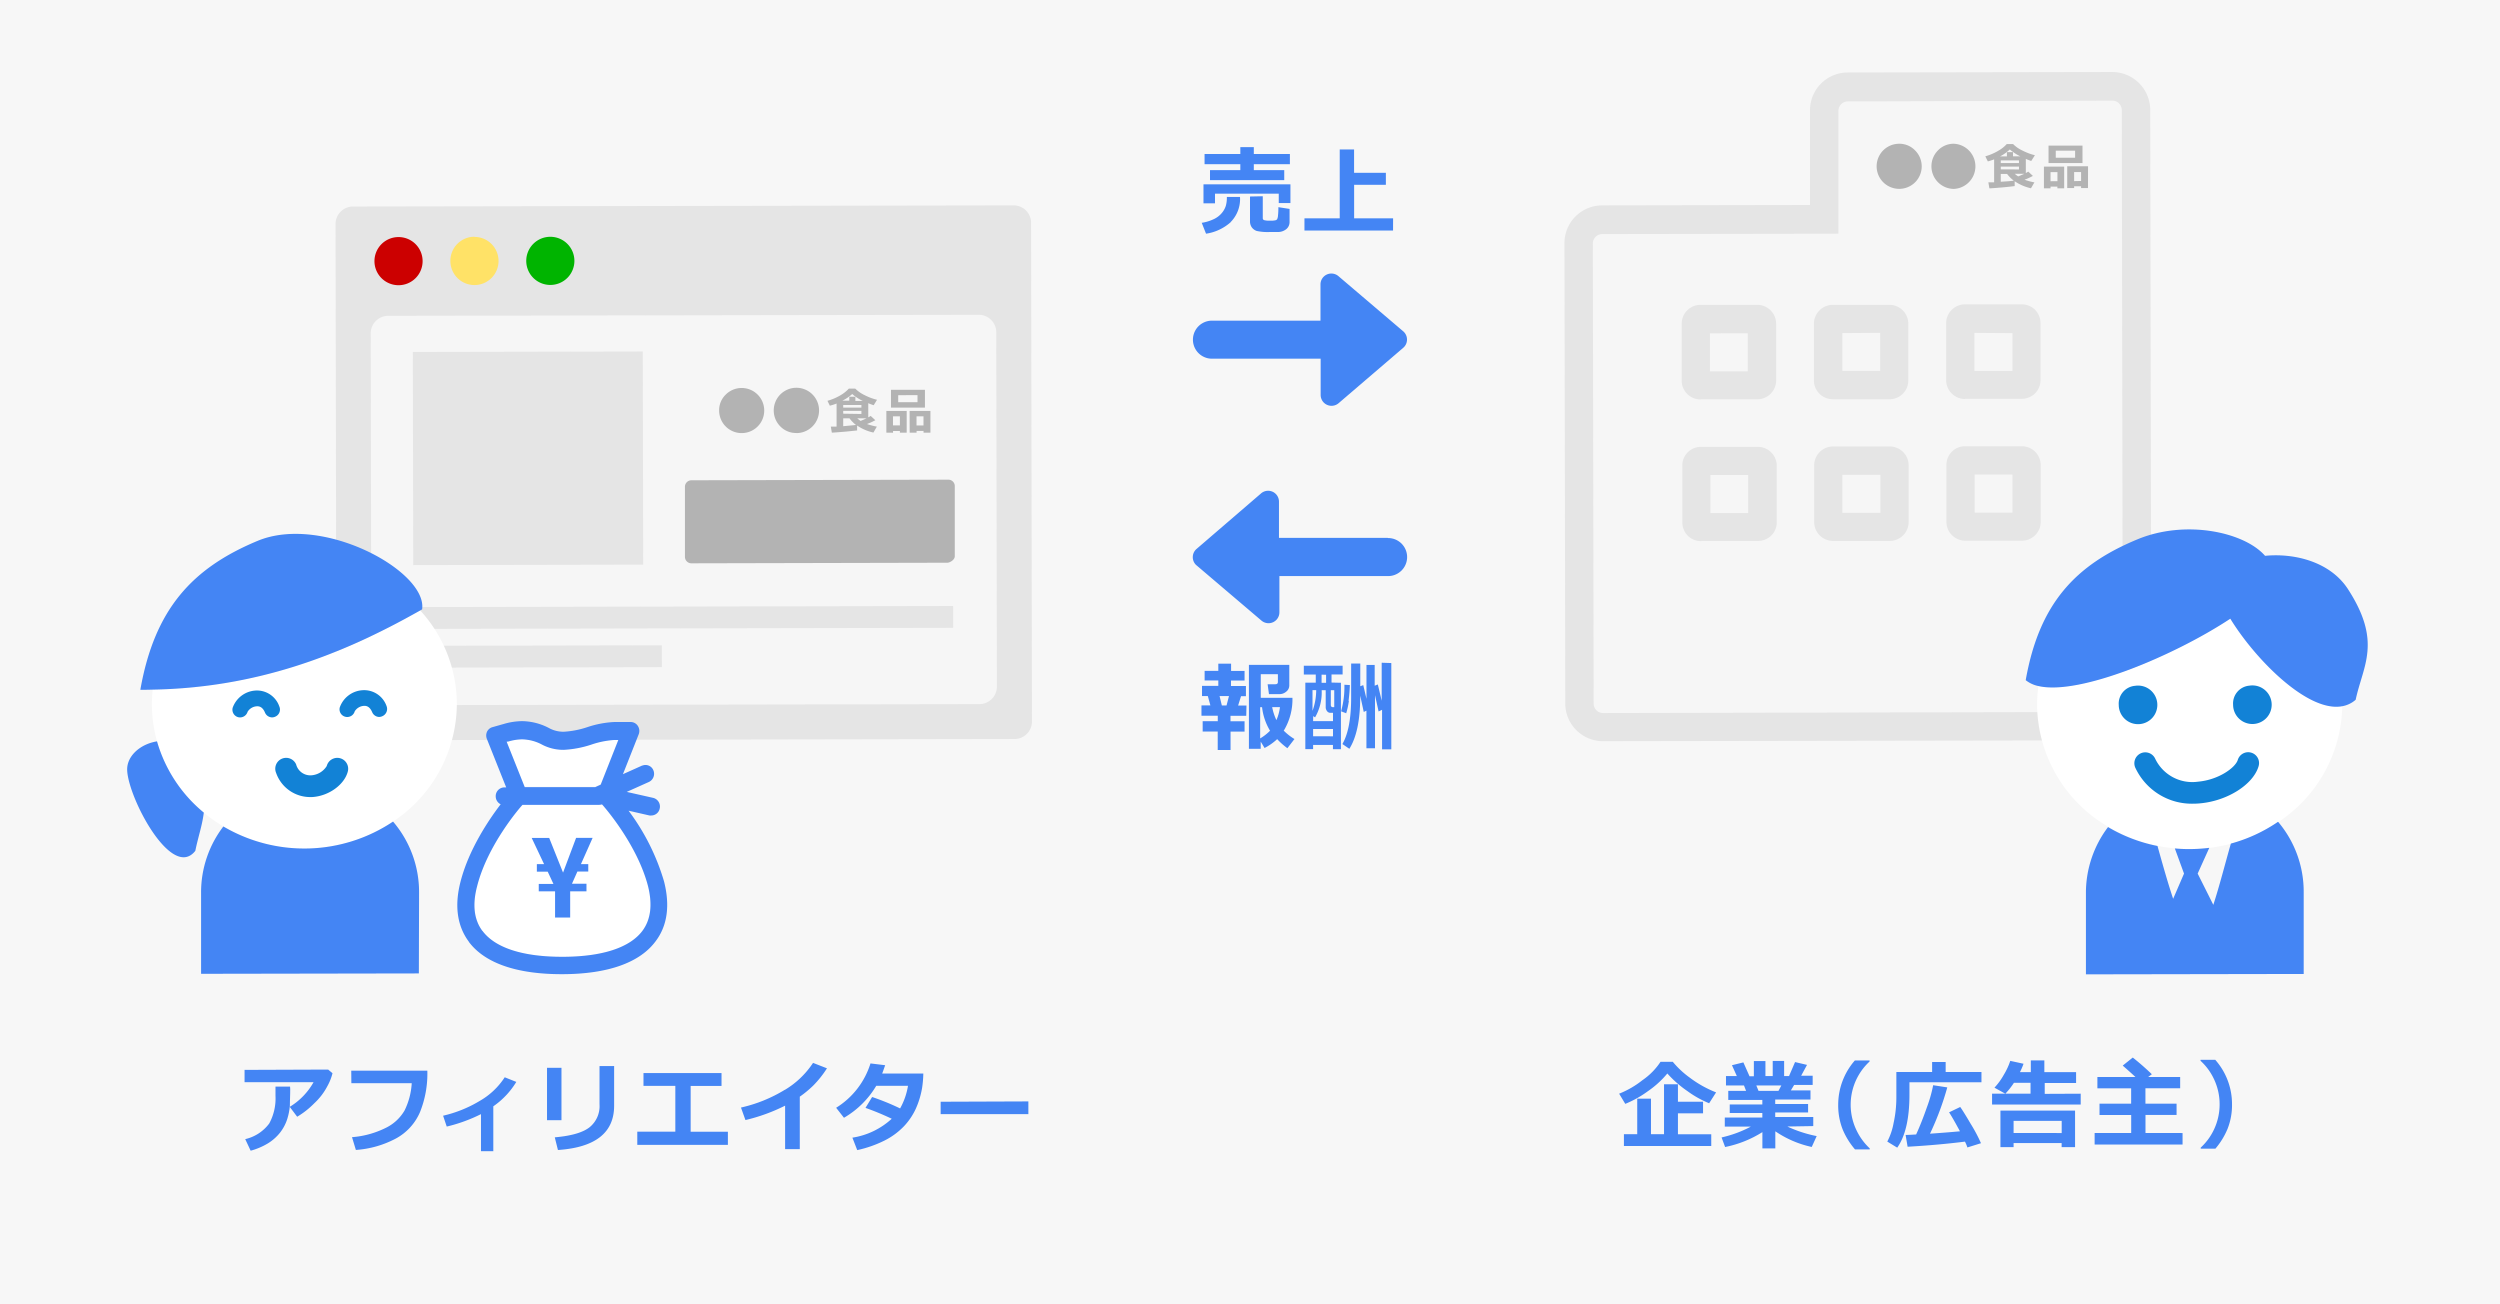 <svg viewBox="0 0 460 240" xmlns="http://www.w3.org/2000/svg"><path d="m0 0h460v240h-460z" fill="#f7f7f7"/><path d="m65 38 121.54-.21a3.21 3.21 0 0 1 3.18 3.21l.16 91.76a3.22 3.22 0 0 1 -3.22 3.22l-121.53.22a3.23 3.23 0 0 1 -3.23-3.2l-.16-91.76a3.22 3.22 0 0 1 3.26-3.24" fill="#e5e5e5"/><path d="m71.43 58.11 108.66-.19a3.22 3.22 0 0 1 3.22 3.22l.12 65.19a3.23 3.23 0 0 1 -3.22 3.23l-108.66.19a3.22 3.22 0 0 1 -3.22-3.21l-.12-65.2a3.23 3.23 0 0 1 3.22-3.23" fill="#f6f6f6"/><path d="m76.37 118.81h45.38v4.02h-45.38z" fill="#e5e5e5" transform="matrix(1 -.002 .002 1 -.21 .17)"/><path d="m76.35 111.63h99.01v4.02h-99.01z" fill="#e5e5e5" transform="matrix(1 -.002 .002 1 -.2 .22)"/><path d="m75.98 64.74h42.31v39.22h-42.31z" fill="#e5e5e5" transform="matrix(1 -.002 .002 1 -.15 .17)"/><path d="m73.32 43.62a4.43 4.43 0 1 1 -4.42 4.43 4.43 4.43 0 0 1 4.42-4.43" fill="#c00"/><path d="m87.29 43.59a4.43 4.43 0 1 1 -4.42 4.41 4.43 4.43 0 0 1 4.42-4.44" fill="#ffe267"/><path d="m101.25 43.57a4.43 4.43 0 1 1 -4.42 4.43 4.43 4.43 0 0 1 4.42-4.43" fill="#00b400"/><path d="m388.87 133.64-93.87.16a4.34 4.34 0 0 1 -4.36-4.33l-.14-84.65a4.34 4.34 0 0 1 4.33-4.36l40.85-.07v-20a4.36 4.36 0 0 1 4.32-4.34l48.66-.05a4.36 4.36 0 0 1 4.34 4.31l.19 109a4.35 4.35 0 0 1 -4.34 4.35" fill="#f6f6f6"/><g fill="#e5e5e5"><path d="m388.87 131a1.73 1.73 0 0 0 1.73-1.74l-.19-109a1.74 1.74 0 0 0 -1.74-1.74l-48.67.14a1.74 1.74 0 0 0 -1.73 1.74v22.6l-43.45.07a1.74 1.74 0 0 0 -1.74 1.74l.15 84.65a1.74 1.74 0 0 0 1.77 1.74zm0 5.22-93.86.16a6.94 6.94 0 0 1 -7-6.94l-.15-84.65a6.94 6.94 0 0 1 6.94-7l38.24-.07v-17.38a6.94 6.94 0 0 1 6.94-7l48.66-.09a7 7 0 0 1 7 6.94l.19 109a7 7 0 0 1 -6.94 7"/><path d="m312.91 73.5a3.47 3.47 0 0 1 -3.48-3.5v-10.43a3.47 3.47 0 0 1 3.47-3.48h10.43a3.48 3.48 0 0 1 3.48 3.47v10.43a3.47 3.47 0 0 1 -3.47 3.48h-10.43zm1.72-12.17v7h6.95v-7.01z"/><path d="m313 99.57a3.44 3.44 0 0 1 -2.45-1 3.5 3.5 0 0 1 -1-2.46v-10.43a3.38 3.38 0 0 1 1-2.46 3.46 3.46 0 0 1 2.46-1h10.43a3.48 3.48 0 0 1 3.48 3.46v10.39a3.38 3.38 0 0 1 -1 2.46 3.43 3.43 0 0 1 -2.46 1h-10.42zm1.72-12.17v7h6.95v-7z"/><path d="m337.24 73.46a3.47 3.47 0 0 1 -3.48-3.46v-10.43a3.49 3.49 0 0 1 3.47-3.48h10.43a3.48 3.48 0 0 1 3.47 3.47v10.43a3.47 3.47 0 0 1 -3.47 3.48h-10.43zm1.76-12.17v6.95h6.95v-7z"/><path d="m337.28 99.53a3.47 3.47 0 0 1 -3.47-3.47v-10.43a3.48 3.48 0 0 1 3.47-3.48h10.43a3.48 3.48 0 0 1 3.48 3.47v10.43a3.48 3.48 0 0 1 -3.47 3.48h-10.43zm1.72-12.17v7h7v-7z"/><path d="m361.57 73.42a3.49 3.49 0 0 1 -3.48-3.42v-10.48a3.47 3.47 0 0 1 3.46-3.52h10.45a3.44 3.44 0 0 1 2.45 1 3.5 3.5 0 0 1 1 2.46v10.46a3.4 3.4 0 0 1 -1 2.46 3.49 3.49 0 0 1 -2.46 1h-10.42zm1.72-12.17v7h7v-6.95z"/><path d="m361.62 99.49a3.48 3.48 0 0 1 -3.48-3.49v-10.43a3.45 3.45 0 0 1 1-2.46 3.41 3.41 0 0 1 2.45-1h10.43a3.47 3.47 0 0 1 3.47 3.47v10.43a3.47 3.47 0 0 1 -3.47 3.48h-10.43zm1.72-12.17v7h6.95v-7z"/></g><path d="m175.68 89.43v12.92c0 .57-.67 1.07-1.27 1.19l-47.19.11a1.19 1.19 0 0 1 -1.19-1.18v-12.91a1.19 1.19 0 0 1 1.19-1.19l47.27-.11a1.18 1.18 0 0 1 1.19 1.17zm-1.17 14.11h-.08-.27zm-38.03-23.85a4.15 4.15 0 1 0 -2.95-7.08 4 4 0 0 0 -1.21 2.93 4.15 4.15 0 0 0 4.16 4.15zm10.05 0a4.17 4.17 0 1 0 -2.93-1.21 4 4 0 0 0 2.93 1.19zm6.18-5-.46-.94a9.8 9.8 0 0 0 2.48-1.07 6.33 6.33 0 0 0 1.46-1.18h1.17a6.31 6.31 0 0 0 1.78 1.23 10.26 10.26 0 0 0 2.23.83l-.61 1c-.33-.1-.67-.23-1-.37v2.6a4.19 4.19 0 0 0 .45-.26l.85.79a11.17 11.17 0 0 1 -1.54.7 12.76 12.76 0 0 0 1.82.48l-.63 1.09a8.44 8.44 0 0 1 -3-1.29v.9l-2 .21c-1.15.1-2 .16-2.65.2l-.19-1.11h1.06v-4.25a8.79 8.79 0 0 1 -1.22.39zm2.44.31h3.35v-.48h-3.35zm2.4 3.23a6.18 6.18 0 0 1 -1.24-1.26h-1.16v1.45c1.2-.11 2-.18 2.4-.24zm.95-2.06v-.57h-3.35v.52zm-.76.8a4.63 4.63 0 0 0 .61.48c.37-.15.74-.31 1.09-.48zm-2.74-3.25h1.27v-.72h1.12v.77h1.36a8.68 8.68 0 0 1 -1.94-1.27 7.87 7.87 0 0 1 -1.81 1.22zm8.94 1.28v-3.27h6.25v3.27zm1.33-2.28v1.28h3.55v-1.3zm2.1 2.89h3.83v4h-1.27v-.32h-1.28v.32h-1.27zm1.27 1v1.68h1.28v-1.69zm-5.55 3v-4h3.74v4h-1.25v-.31h-1.26v.32zm1.22-3v1.67h1.27v-1.67zm185.14-50.16a4.15 4.15 0 1 0 0 8.3 4.14 4.14 0 0 0 2.91-7.09 4 4 0 0 0 -2.91-1.21zm10.06 0a4 4 0 0 0 -2.93 1.23 4.16 4.16 0 0 0 2.94 7.08 4.16 4.16 0 0 0 0-8.31zm14.24 3.17c-.33-.11-.68-.24-1-.38v2.61l.45-.27.85.79a11.17 11.17 0 0 1 -1.54.7 12.58 12.58 0 0 0 1.82.49l-.63 1.08a8.57 8.57 0 0 1 -3-1.29v.9c-.2 0-.87.11-2 .21s-2 .17-2.65.2l-.19-1.11h1.06v-4.23a10.46 10.46 0 0 1 -1.16.38l-.46-.94a9.72 9.72 0 0 0 2.47-1.07 6 6 0 0 0 1.47-1.18h1.17a6.16 6.16 0 0 0 1.78 1.22 10.26 10.26 0 0 0 2.23.83zm-5.75-.84h1.27v-.78h1.12v.77h1.36a8.68 8.68 0 0 1 -1.94-1.27 7.87 7.87 0 0 1 -1.81 1.28zm.14 1.23h3.35v-.49h-3.35zm2.4 3.23a6.18 6.18 0 0 1 -1.24-1.24h-1.16v1.44c1.2-.07 2-.13 2.4-.2zm.95-2.06v-.52h-3.35v.51zm.94.8h-1.71a5.57 5.57 0 0 0 .62.48c.37-.14.74-.31 1.09-.46zm7.38-1.33v4h-1.25v-.31h-1.26v.32h-1.22v-4zm-1.24 2.69v-1.67h-1.27v1.68zm-1.64-3.34v-3.21h6.25v3.21zm1.33-2.28v1.3h3.56v-1.3zm5.93 6.88h-1.27v-.32h-1.28v.32h-1.27v-4h3.83zm-1.27-1.3v-1.64h-1.28v1.67z" fill="#b3b3b3"/><path d="m401.93 160.74-1.69-4.63a27.48 27.48 0 0 1 -3.17-.45c.92 3.16 1.89 6.71 2.88 9.72z" fill="none"/><path d="m407.32 166.49c1.1-3.35 2.18-7.6 3.23-11.27a30.29 30.29 0 0 1 -4 .78l-2.14 4.74z" fill="none"/><path d="m410.35 113.81c-10.19 6.73-27.67 14.14-35.28 12.4a25.58 25.58 0 0 0 -.25 3.52 26.27 26.27 0 0 0 13.18 22.45 28.85 28.85 0 0 0 9.1 3.48 27.48 27.48 0 0 0 3.17.45 26.44 26.44 0 0 0 2.68.12 29.36 29.36 0 0 0 3.66-.23 30.29 30.29 0 0 0 4-.78 28.7 28.7 0 0 0 8.66-4 26.12 26.12 0 0 0 11.71-21.34c-6.46 1.21-16.15-8.74-20.63-16.07z" fill="#fff"/><path d="m392.85 126.19a3.55 3.55 0 1 1 -3 3.52 3.29 3.29 0 0 1 3-3.52" fill="#1282d6"/><path d="m413.89 126.16a3.55 3.55 0 1 1 -3 3.51 3.29 3.29 0 0 1 3-3.51" fill="#1282d6"/><path d="m403.52 147.88a11.47 11.47 0 0 1 -10.58-6.53 2 2 0 0 1 3.58-1.82 7.57 7.57 0 0 0 7.91 4.3c3.83-.34 6.89-2.6 7.32-4a2 2 0 1 1 3.83 1.16c-1 3.39-5.77 6.39-10.8 6.83-.42.04-.85.06-1.26.06z" fill="#1282d6"/><path d="m77.31 112.31c-15.09 8.58-30.7 14.24-49.22 14.58-.09.9-.14 1.81-.14 2.74a25.75 25.75 0 0 0 .94 6.78 26.39 26.39 0 0 0 8.61 13.11 27.82 27.82 0 0 0 3.6 2.55 29.35 29.35 0 0 0 31.22-.9 26.12 26.12 0 0 0 11.74-21.64 25.58 25.58 0 0 0 -6.75-17.22z" fill="#fff"/><path d="m57 146.66a6.63 6.63 0 0 1 -6.19-4.43 2 2 0 1 1 3.68-1.57 2.7 2.7 0 0 0 2.77 2 3.64 3.64 0 0 0 2.86-1.71 2 2 0 0 1 3.88 1c-.62 2.41-3.45 4.48-6.44 4.7a5.25 5.25 0 0 1 -.56.01z" fill="#1282d6"/><path d="m69.8 131.92a1.43 1.43 0 0 1 -1.32-.88c-.47-1.1-1.11-1.19-1.54-1.16a2.15 2.15 0 0 0 -1.67 1 1.43 1.43 0 0 1 -1.75 1 1.41 1.41 0 0 1 -1-1.72 4.75 4.75 0 0 1 4.18-3.16 4.37 4.37 0 0 1 4.42 2.9 1.45 1.45 0 0 1 -.77 1.88 1.54 1.54 0 0 1 -.55.14z" fill="#1282d6"/><path d="m50.08 132a1.43 1.43 0 0 1 -1.32-.88c-.46-1.1-1.1-1.19-1.54-1.16a2.14 2.14 0 0 0 -1.66 1 1.45 1.45 0 0 1 -1.75 1 1.43 1.43 0 0 1 -1-1.73 4.78 4.78 0 0 1 4.19-3.17 4.36 4.36 0 0 1 4.4 2.94 1.42 1.42 0 0 1 -.76 1.87 1.38 1.38 0 0 1 -.56.13z" fill="#1282d6"/><path d="m93.2 136.47.39-.11a9.19 9.19 0 0 1 2.49-.4 8.1 8.1 0 0 1 3.75 1 8.43 8.43 0 0 0 3.94.93 19.12 19.12 0 0 0 5.19-1 16.23 16.23 0 0 1 4.08-.81h.72l-3.24 8.21-.88.4s-.06 0-.1.06h-13z" fill="#fff"/><path d="m118.21 171.24c-2.32 3.13-7.41 4.79-14.72 4.81s-12.4-1.64-14.73-4.76c-1.53-2-1.87-4.81-1-8.21 1.93-7.66 7.93-14.51 8.18-14.79l.17-.19h14.12a1.55 1.55 0 0 0 .43-.07h.09l.21.23c.25.29 6.28 7.11 8.24 14.77.87 3.4.54 6.16-1 8.22" fill="#fff"/><path d="m314.87 208.7v2.16h-16.07v-2.17h2.45v-6.54h2.53v6.54h2.4v-9.18h2.56v3.21h4.62v2.13h-4.62v3.85zm-7.08-13.33h-2.25a12.34 12.34 0 0 1 -3.34 3.39 16.86 16.86 0 0 1 -4.28 2.48l1.13 1.87a19.37 19.37 0 0 0 4.19-2.35 17.33 17.33 0 0 0 3.55-3.24 20.54 20.54 0 0 0 3.69 3.24 18.76 18.76 0 0 0 4 2.24l1.28-2a20.45 20.45 0 0 1 -4.84-2.71 16.9 16.9 0 0 1 -3.13-2.92zm21.08 11.91a23.42 23.42 0 0 0 5.4 1.76l-.91 2a19 19 0 0 1 -6.7-2.88v3.15h-2.38v-3a20.32 20.32 0 0 1 -6.86 2.74l-.65-1.76a21.56 21.56 0 0 0 5.4-2h-4.81v-1.67h6.91v-.83h-6v-1.57h6v-.83h-6.27v-1.67h3.28l-.39-1h-3.31v-1.72h2l-.9-2 2.1-.52 1.13 2.55h.8v-2.8h2.13v2.77h1.34v-2.79h2.1v2.79h.9l1.11-2.58 2.2.52-1.08 2h2.12v1.69h-3.41l-.6 1h3.61v1.68h-6.49v.83h6.05v1.56h-6.05v.83h7v1.67zm-1.63-6.56.53-1h-4.61l.41 1zm14.42 7.38a10.83 10.83 0 0 1 2.34-12.78v-.19h-2.71a12.36 12.36 0 0 0 -3.06 8.17 12 12 0 0 0 .83 4.54 13.8 13.8 0 0 0 2.26 3.65h2.71v-.19a10.93 10.93 0 0 1 -2.37-3.2zm16.34-10.85v-1.84h-2.49v1.84h-6.58v4.61a22 22 0 0 1 -.52 4.83 11.69 11.69 0 0 1 -1.15 3.36l1.83 1.12q2.25-3.18 2.25-9.75v-2.28h13.25v-1.89zm2.71 6.42-2.08 1c.42.63 1.09 1.8 2 3.49-1.38.13-3.22.28-5.51.44a52.67 52.67 0 0 0 3.18-8.52l-2.6-.4a24.72 24.72 0 0 1 -1.13 4q-1 2.87-2 5.06c-.95.06-1.59.09-1.94.09l.37 2.17q5.63-.32 10.55-.94a6.56 6.56 0 0 1 .45 1.07l2.5-.78a28.27 28.27 0 0 0 -1.89-3.56c-.96-1.64-1.61-2.67-1.94-3.12zm21.1.68v6.72h-2.47v-.74h-8.84v.74h-2.42v-6.72zm-2.46 4.13v-2.24h-8.85v2.23zm-3.12-7.21v-2h5.77v-2h-5.84v-2.15h-2.49v2.15h-2a11.86 11.86 0 0 0 .66-1.54l-2.44-.53a12.31 12.31 0 0 1 -1.19 2.56 11.9 11.9 0 0 1 -1.72 2.37l2 1.11a13.2 13.2 0 0 0 1.58-2h3.06v2h-7.08v2h16.31v-2zm18.54 7.2v-3.32h5.72v-2.08h-5.73v-2.83h6.39v-2.07h-5.89l.68-.51q-1.68-1.62-3.51-3.07l-1.85 1.48q1.77 1.55 2.34 2.1h-7v2.08h6.21v2.83h-5.82v2.08h5.83v3.31h-6.73v2.13h16.18v-2.12zm10.13-13.47v.19a10.52 10.52 0 0 1 2.39 3.2 10.72 10.72 0 0 1 1.12 4.77 10.83 10.83 0 0 1 -1.1 4.8 10.61 10.61 0 0 1 -2.38 3.2v.2h2.7a13.69 13.69 0 0 0 2.24-3.65 11.88 11.88 0 0 0 .82-4.54 12.26 12.26 0 0 0 -3.09-8.17zm-351.53 4.94h-2.68v1.69a9.62 9.62 0 0 1 -1.15 5.09 7.63 7.63 0 0 1 -4.42 2.88l1 2.13a12.48 12.48 0 0 0 3.16-1.34 8.54 8.54 0 0 0 2.26-2 8 8 0 0 0 1.32-2.51 11.11 11.11 0 0 0 .48-2.53c0-.79.06-1.79.06-3zm-8.37-3.08v2.27h12.69a12.38 12.38 0 0 1 -4.38 4.53l1.37 1.82a15.52 15.52 0 0 0 3.15-2.48 11.61 11.61 0 0 0 2.43-3.19 9.52 9.52 0 0 0 .92-2.34l-.8-.67zm19.65 2.45h11.11a13.07 13.07 0 0 1 -1.31 5 8.07 8.07 0 0 1 -3.51 3.24 16.87 16.87 0 0 1 -6.17 1.69l.71 2.35a18.38 18.38 0 0 0 7.38-2.11 10 10 0 0 0 4.42-4.85 19 19 0 0 0 1.35-7.63h-14zm23.6 3.27a23.06 23.06 0 0 1 -6.72 2.71l.67 2a29.08 29.08 0 0 0 6.3-2.29v6.82h2.27v-8.26a14.73 14.73 0 0 0 4.23-4.49l-2.13-.85a13.44 13.44 0 0 1 -4.62 4.36zm22.06-6.42v7a5 5 0 0 1 -1.86 4.28q-1.87 1.44-6.37 1.83l.58 2.33q10.34-.7 10.34-8.15v-7.3zm-7 .31h-2.66v9.65h2.66zm23.77 11.77v-8.43h5.68v-2.36h-14.36v2.35h5.86v8.43h-7v2.43h16.67v-2.42zm17.33-7.72a26.65 26.65 0 0 1 -8.07 3.27l.82 2.3a33.1 33.1 0 0 0 7.3-2.65v8h2.7v-9.65a19.74 19.74 0 0 0 2.49-2.06 18.87 18.87 0 0 0 2.51-3.16l-2.56-1a16.06 16.06 0 0 1 -5.16 4.95zm18.46-4.52-2.7-.33a14.75 14.75 0 0 1 -6.32 8.16l1.44 1.84a16.57 16.57 0 0 0 5.94-5.88h5.84a12.62 12.62 0 0 1 -1.45 4.16 44.51 44.51 0 0 0 -5.15-2.1l-1.22 2a50 50 0 0 1 4.83 2 13.8 13.8 0 0 1 -7.24 3.48l.89 2.29a21.31 21.31 0 0 0 5-1.75 13 13 0 0 0 3.56-2.6 11.92 11.92 0 0 0 2.21-3.25 15.67 15.67 0 0 0 1.16-3.81 19.43 19.43 0 0 0 .23-2.68h-7.57c.12-.29.3-.82.55-1.53zm10.21 6.72v2.28h16.14v-2.34zm49.92-136.72h20v6.67a2 2 0 0 0 .48 1.3 2 2 0 0 0 2.82.22l11.89-10.19.22-.22a2 2 0 0 0 -.22-2.82l-11.92-10.15a2 2 0 0 0 -3.3 1.52v6.67h-19.97a3.5 3.5 0 0 0 0 7zm5.22-34.69h-5.58v1.84h13.66v-1.84h-5.6v-1.1h6.64v-1.87h-6.64v-1.27h-2.48v1.27h-6.58v1.87h6.58zm1.78 4.85v4.55a1.87 1.87 0 0 0 .35 1.15 1.83 1.83 0 0 0 .9.64 9.47 9.47 0 0 0 2.39.19h.68.78a2.44 2.44 0 0 0 1.59-.54 1.68 1.68 0 0 0 .59-1.31v-2.4l-2.06-.32a12.68 12.68 0 0 1 -.07 1.56 1.75 1.75 0 0 1 -.17.68.68.68 0 0 1 -.29.17 3.56 3.56 0 0 1 -1 .07 3.5 3.5 0 0 1 -1.11-.1.38.38 0 0 1 -.23-.39v-4zm-3.56 4.7a6 6 0 0 0 1.72-4.62h-2.42a5.47 5.47 0 0 1 -.2 1.67 3.87 3.87 0 0 1 -.73 1.29 4.27 4.27 0 0 1 -1.47 1.12 8.06 8.06 0 0 1 -2.22.68l.79 2a8.71 8.71 0 0 0 4.56-2.14zm-2.88-5.23h11.73v1.73h2.15v-3.44h-16v3.49h2.12zm32.77 4.54h-7.17v-6.17h5.84v-2.2h-5.85v-4.3h-2.64v12.67h-6.49v2.25h16.3zm-1 58.8h-20v-6.67a2 2 0 0 0 -2-2 2 2 0 0 0 -1.3.49l-11.86 10.21a2 2 0 0 0 -.22 2.82 1.58 1.58 0 0 0 .23.22l11.93 10.15a2 2 0 0 0 3.3-1.53v-6.66h20a3.5 3.5 0 0 0 0-7zm-19.15 35.44a10 10 0 0 0 2 1.57l-1.3 1.69a13 13 0 0 1 -1.88-1.67 10.32 10.32 0 0 1 -2.32 1.63l-.71-1.17v1.32h-2.17v-15.45h7.43v3.78a1.43 1.43 0 0 1 -.55 1.14 1.88 1.88 0 0 1 -1.26.47h-1.93l-.25-1.82h1.42c.31 0 .47-.13.47-.41v-1.44h-3.15v4.35h5.83a11.11 11.11 0 0 1 -1.58 6.01zm-2.52 0a10.63 10.63 0 0 1 -1.44-4.29h-.35v5.75a8.85 8.85 0 0 0 1.84-1.44zm1.8-4.3h-1.38a9.71 9.71 0 0 0 .78 2.39 8.71 8.71 0 0 0 .65-2.37zm-6.15 1.6h-2.9v1h2.59v1.91h-2.58v3.38h-2.36v-3.4h-2.77v-1.9h2.78v-1h-3v-1.91h1.64l-.47-1.72h-1.07v-1.87h3v-1h-2.52v-1.76h2.52v-1.32h2.35v1.33h2.48v1.77h-2.5v1h2.75v1.88h-.9l-.54 1.72h1.54zm-3.18-3.63h-1.73l.42 1.73h.86zm20.6-2.45v12.22h-1.47v-.78h-3.65v.77h-1.43v-12.23h1.92v-1.5h-2.2v-1.62h7.14v1.61h-2.04v1.49zm-3.56-1.49v1.5h.83v-1.49zm-1.67 6.66a11.16 11.16 0 0 0 .68-3.81h-.68zm.11 1.89h3.66v-1.53h-.5a.74.74 0 0 1 -.59-.31 1.17 1.17 0 0 1 -.25-.79v-3.06h-.74a9.19 9.19 0 0 1 -1.22 5l-.34-.24zm3.66 2.79v-1.35h-3.66v1.34zm.23-5.37v-3.11h-.63v2.69c0 .29.13.43.41.43zm8.73-8.17v7l-.71-3-.58.23v-3.82h-1.51v6.24l-.59-2.53-.55.21v-4.18h-1.68v6.25c0 3.84-.53 6.69-1.61 8.56l1.28.88q2-3.18 2-9.65v-.13l.65 3 .49-.24v6.92h1.58v-9.77l.66 3 .64-.31v7.28h1.7v-15.88zm-6.09 7c.13-1.11.21-2.07.23-2.89l-1-.06a16.64 16.64 0 0 1 -.61 4.89l.94.36a14.8 14.8 0 0 0 .49-2.24zm171 22.28a28.7 28.7 0 0 1 -8.66 4c-1.05 3.67-2.13 7.92-3.23 11.27l-2.88-5.75 2.14-4.74a29.36 29.36 0 0 1 -3.66.23 26.44 26.44 0 0 1 -2.68-.12l1.69 4.63-2 4.64c-1-3-2-6.56-2.88-9.72a28.85 28.85 0 0 1 -9.1-3.48 20.06 20.06 0 0 0 -4.07 12.1v15l40.07-.07v-15a19.89 19.89 0 0 0 -4.67-12.95zm12.86-42.86c-3.28-5-9.8-6.62-15.23-6.09-3.81-4.38-14.66-6.73-23.56-3-11.35 4.71-18 11.81-20.48 25.88a5.53 5.53 0 0 0 2.37 1.09c7.61 1.74 25.09-5.67 35.28-12.4 4.48 7.33 14.17 17.28 20.57 16.11a5.1 5.1 0 0 0 2.49-1.19c1.37-6.38 4.9-10.62-1.44-20.4zm-394.5 41.16a26.39 26.39 0 0 1 -8.61-13.11c-3 .47-5.6 2.65-5.49 5.33.22 5.16 8.22 20.32 12.54 14.81.51-2.55 1.27-4.63 1.56-7.03zm39.61 14.59a19.94 19.94 0 0 0 -4.79-12.94 29.35 29.35 0 0 1 -31.22.9 19.91 19.91 0 0 0 -4.1 12.11v15l40.07-.07zm-49-37.22c18.52-.34 34.13-6 49.22-14.58l.34-.19c1-7-18.33-17.58-30.28-12.6s-18.94 12.48-21.57 27.4c.77.01 1.52-.01 2.27-.03zm58.17 46.4c-2.16-2.89-2.68-6.61-1.56-11 1.52-6 5.27-11.53 7.4-14.3a1.64 1.64 0 0 1 -.91-1.47 1.61 1.61 0 0 1 1.57-1.64h.36l-3.54-8.88a1.69 1.69 0 0 1 0-1.34 1.59 1.59 0 0 1 1-.86l2.12-.6a12.41 12.41 0 0 1 3.31-.51 10.91 10.91 0 0 1 5.17 1.37 5.53 5.53 0 0 0 2.53.58 16.6 16.6 0 0 0 4.35-.85 18.38 18.38 0 0 1 4.94-.94h3.06a1.57 1.57 0 0 1 1.29.73 1.69 1.69 0 0 1 .15 1.53l-2.9 7.34 3.54-1.59h.06a1.56 1.56 0 0 1 2 .87 1.66 1.66 0 0 1 -.82 2.15l-4.08 1.83 4.87 1.1a1.64 1.64 0 0 1 1.2 1.95 1.59 1.59 0 0 1 -1.53 1.29 2.09 2.09 0 0 1 -.35 0l-3.85-.88a40.93 40.93 0 0 1 6.52 13c1.13 4.43.62 8.15-1.53 11-2.94 4-8.89 6.07-17.21 6.08s-14.22-2-17.18-5.96zm6.94-36.82 3.33 8.36h13s.06-.05.1-.06l.88-.4 3.24-8.21h-.77a16.23 16.23 0 0 0 -4.08.81 19.12 19.12 0 0 1 -5.19 1 8.43 8.43 0 0 1 -3.94-.93 8.1 8.1 0 0 0 -3.75-1 9.19 9.19 0 0 0 -2.49.4zm-4.44 34.82c2.33 3.12 7.42 4.77 14.73 4.76s12.4-1.68 14.72-4.81c1.52-2.06 1.85-4.82 1-8.22-2-7.66-8-14.48-8.24-14.77l-.21-.23h-.09a1.55 1.55 0 0 1 -.43.07h-14.12l-.17.19c-.25.28-6.25 7.13-8.18 14.79-.9 3.41-.56 6.17.97 8.22zm10-12.29v1.39h2l1.05 2.25h-2.7v1.36h3v4.82h2.78v-4.82h3v-1.39h-2.67l1-2.25h2v-1.36h-1.35l2.15-4.83h-3.04l-2.4 6.39-2.55-6.38h-3.22l2.28 4.82z" fill="#4485f4"/></svg>
